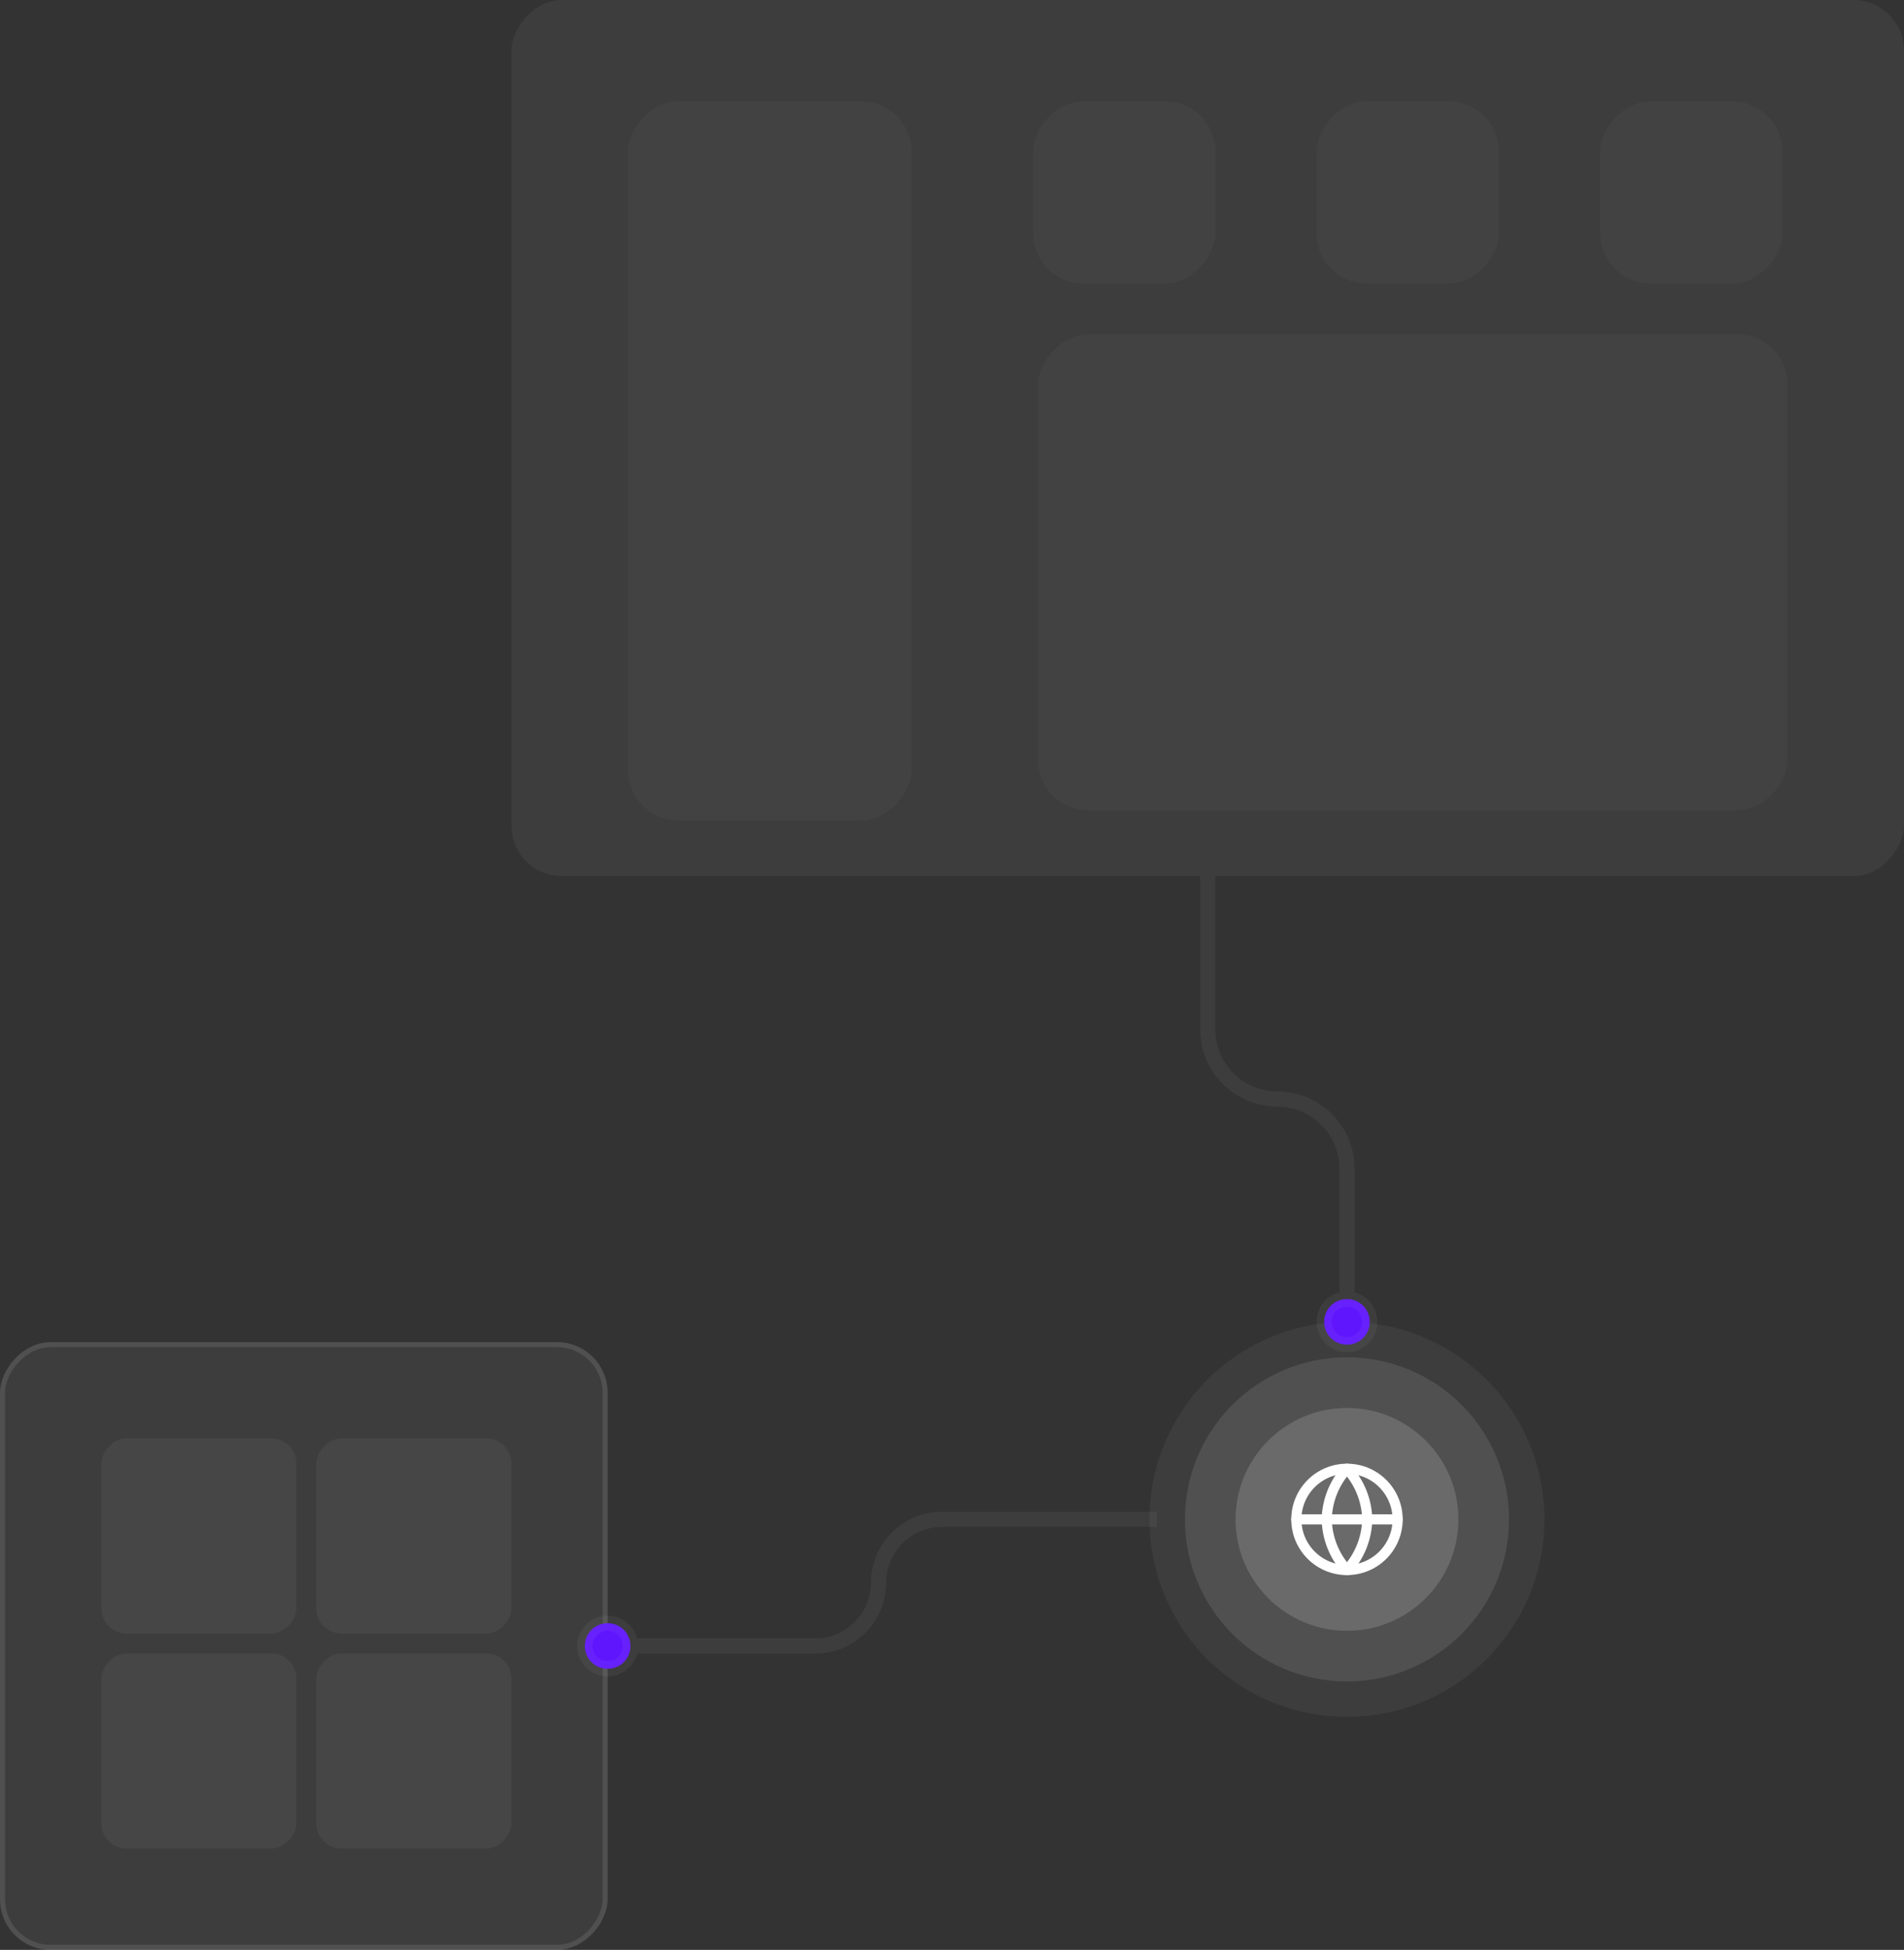 <svg width="376" height="385" viewBox="0 0 376 385" fill="none" xmlns="http://www.w3.org/2000/svg">
<rect x="0" y="0" width="376" height="385" fill="#333333" stroke="none"/>
<rect width="120" height="120" rx="10" transform="matrix(1 0 0 -1 0 385)" fill="white" fill-opacity="0.05"/>
<rect x="0.5" y="-0.5" width="119" height="119" rx="9.5" transform="matrix(1 0 0 -1 0 384)" stroke="white" stroke-opacity="0.1"/>
<rect width="38.534" height="38.534" rx="5" transform="matrix(1 0 0 -1 20 365)" fill="white" fill-opacity="0.05"/>
<rect width="38.534" height="38.534" rx="5" transform="matrix(1 0 0 -1 20 322.534)" fill="white" fill-opacity="0.05"/>
<rect width="38.534" height="38.534" rx="5" transform="matrix(1 0 0 -1 62.466 365)" fill="white" fill-opacity="0.05"/>
<rect width="38.534" height="38.534" rx="5" transform="matrix(1 0 0 -1 62.466 322.534)" fill="white" fill-opacity="0.05"/>
<rect width="275" height="173" rx="10" transform="matrix(1 0 0 -1 101 173)" fill="white" fill-opacity="0.05"/>
<rect width="148" height="94" rx="10" transform="matrix(1 0 0 -1 205 160)" fill="white" fill-opacity="0.03"/>
<rect width="36" height="36" rx="10" transform="matrix(1 0 0 -1 204 56)" fill="white" fill-opacity="0.03"/>
<rect width="36" height="36" rx="10" transform="matrix(1 0 0 -1 260 56)" fill="white" fill-opacity="0.03"/>
<rect width="36" height="36" rx="10" transform="matrix(1 0 0 -1 316 56)" fill="white" fill-opacity="0.03"/>
<rect width="56" height="142" rx="10" transform="matrix(1 0 0 -1 124 162)" fill="white" fill-opacity="0.03"/>
<circle cx="39" cy="39" r="39" transform="matrix(1 0 0 -1 227 339)" fill="white" fill-opacity="0.05"/>
<circle cx="32" cy="32" r="32" transform="matrix(1 0 0 -1 234 332)" fill="white" fill-opacity="0.1"/>
<circle cx="22" cy="22" r="22" transform="matrix(1 0 0 -1 244 322)" fill="white" fill-opacity="0.15"/>
<path d="M266 290C271.523 290 276 294.477 276 300C276 305.523 271.523 310 266 310C260.477 310 256 305.523 256 300C256 294.477 260.477 290 266 290Z" stroke="white" stroke-width="2" stroke-linecap="round" stroke-linejoin="round"/>
<path d="M256 300H276" stroke="white" stroke-width="2" stroke-linecap="round" stroke-linejoin="round"/>
<path d="M266 310C268.501 307.262 269.923 303.708 270 300C269.923 296.292 268.501 292.738 266 290C263.499 292.738 262.077 296.292 262 300C262.077 303.708 263.499 307.262 266 310V310Z" stroke="white" stroke-width="2" stroke-linecap="round" stroke-linejoin="round"/>
<path d="M120 329.5C117.5 329.5 115.5 327.5 115.5 325C115.5 322.5 117.5 320.5 120 320.5C122.5 320.5 124.5 322.5 124.5 325C124.5 327.5 122.5 329.5 120 329.5Z" fill="#6016FC"/>
<path d="M124.5 325H161C167.904 325 173.5 319.404 173.5 312.5V312.5C173.5 305.596 179.096 300 186 300H227M115.5 325C115.5 327.5 117.5 329.5 120 329.5C122.5 329.5 124.5 327.5 124.5 325C124.5 322.5 122.5 320.5 120 320.5C117.5 320.5 115.5 322.5 115.5 325Z" stroke="white" stroke-opacity="0.05" stroke-width="3" stroke-linecap="square" stroke-dasharray="0"/>
<path d="M266 265.5C263.5 265.5 261.5 263.5 261.5 261C261.5 258.5 263.5 256.5 266 256.5C268.5 256.5 270.5 258.5 270.5 261C270.5 263.5 268.5 265.5 266 265.5Z" fill="#6016FC"/>
<path d="M266 256.5V230.75C266 223.156 259.844 217 252.25 217V217C244.656 217 238.5 210.844 238.5 203.25V173M261.5 261C261.5 263.5 263.5 265.5 266 265.5C268.5 265.5 270.5 263.5 270.5 261C270.5 258.5 268.5 256.5 266 256.5C263.5 256.5 261.5 258.5 261.5 261Z" stroke="white" stroke-opacity="0.05" stroke-width="3" stroke-dasharray="0"/>
</svg>
